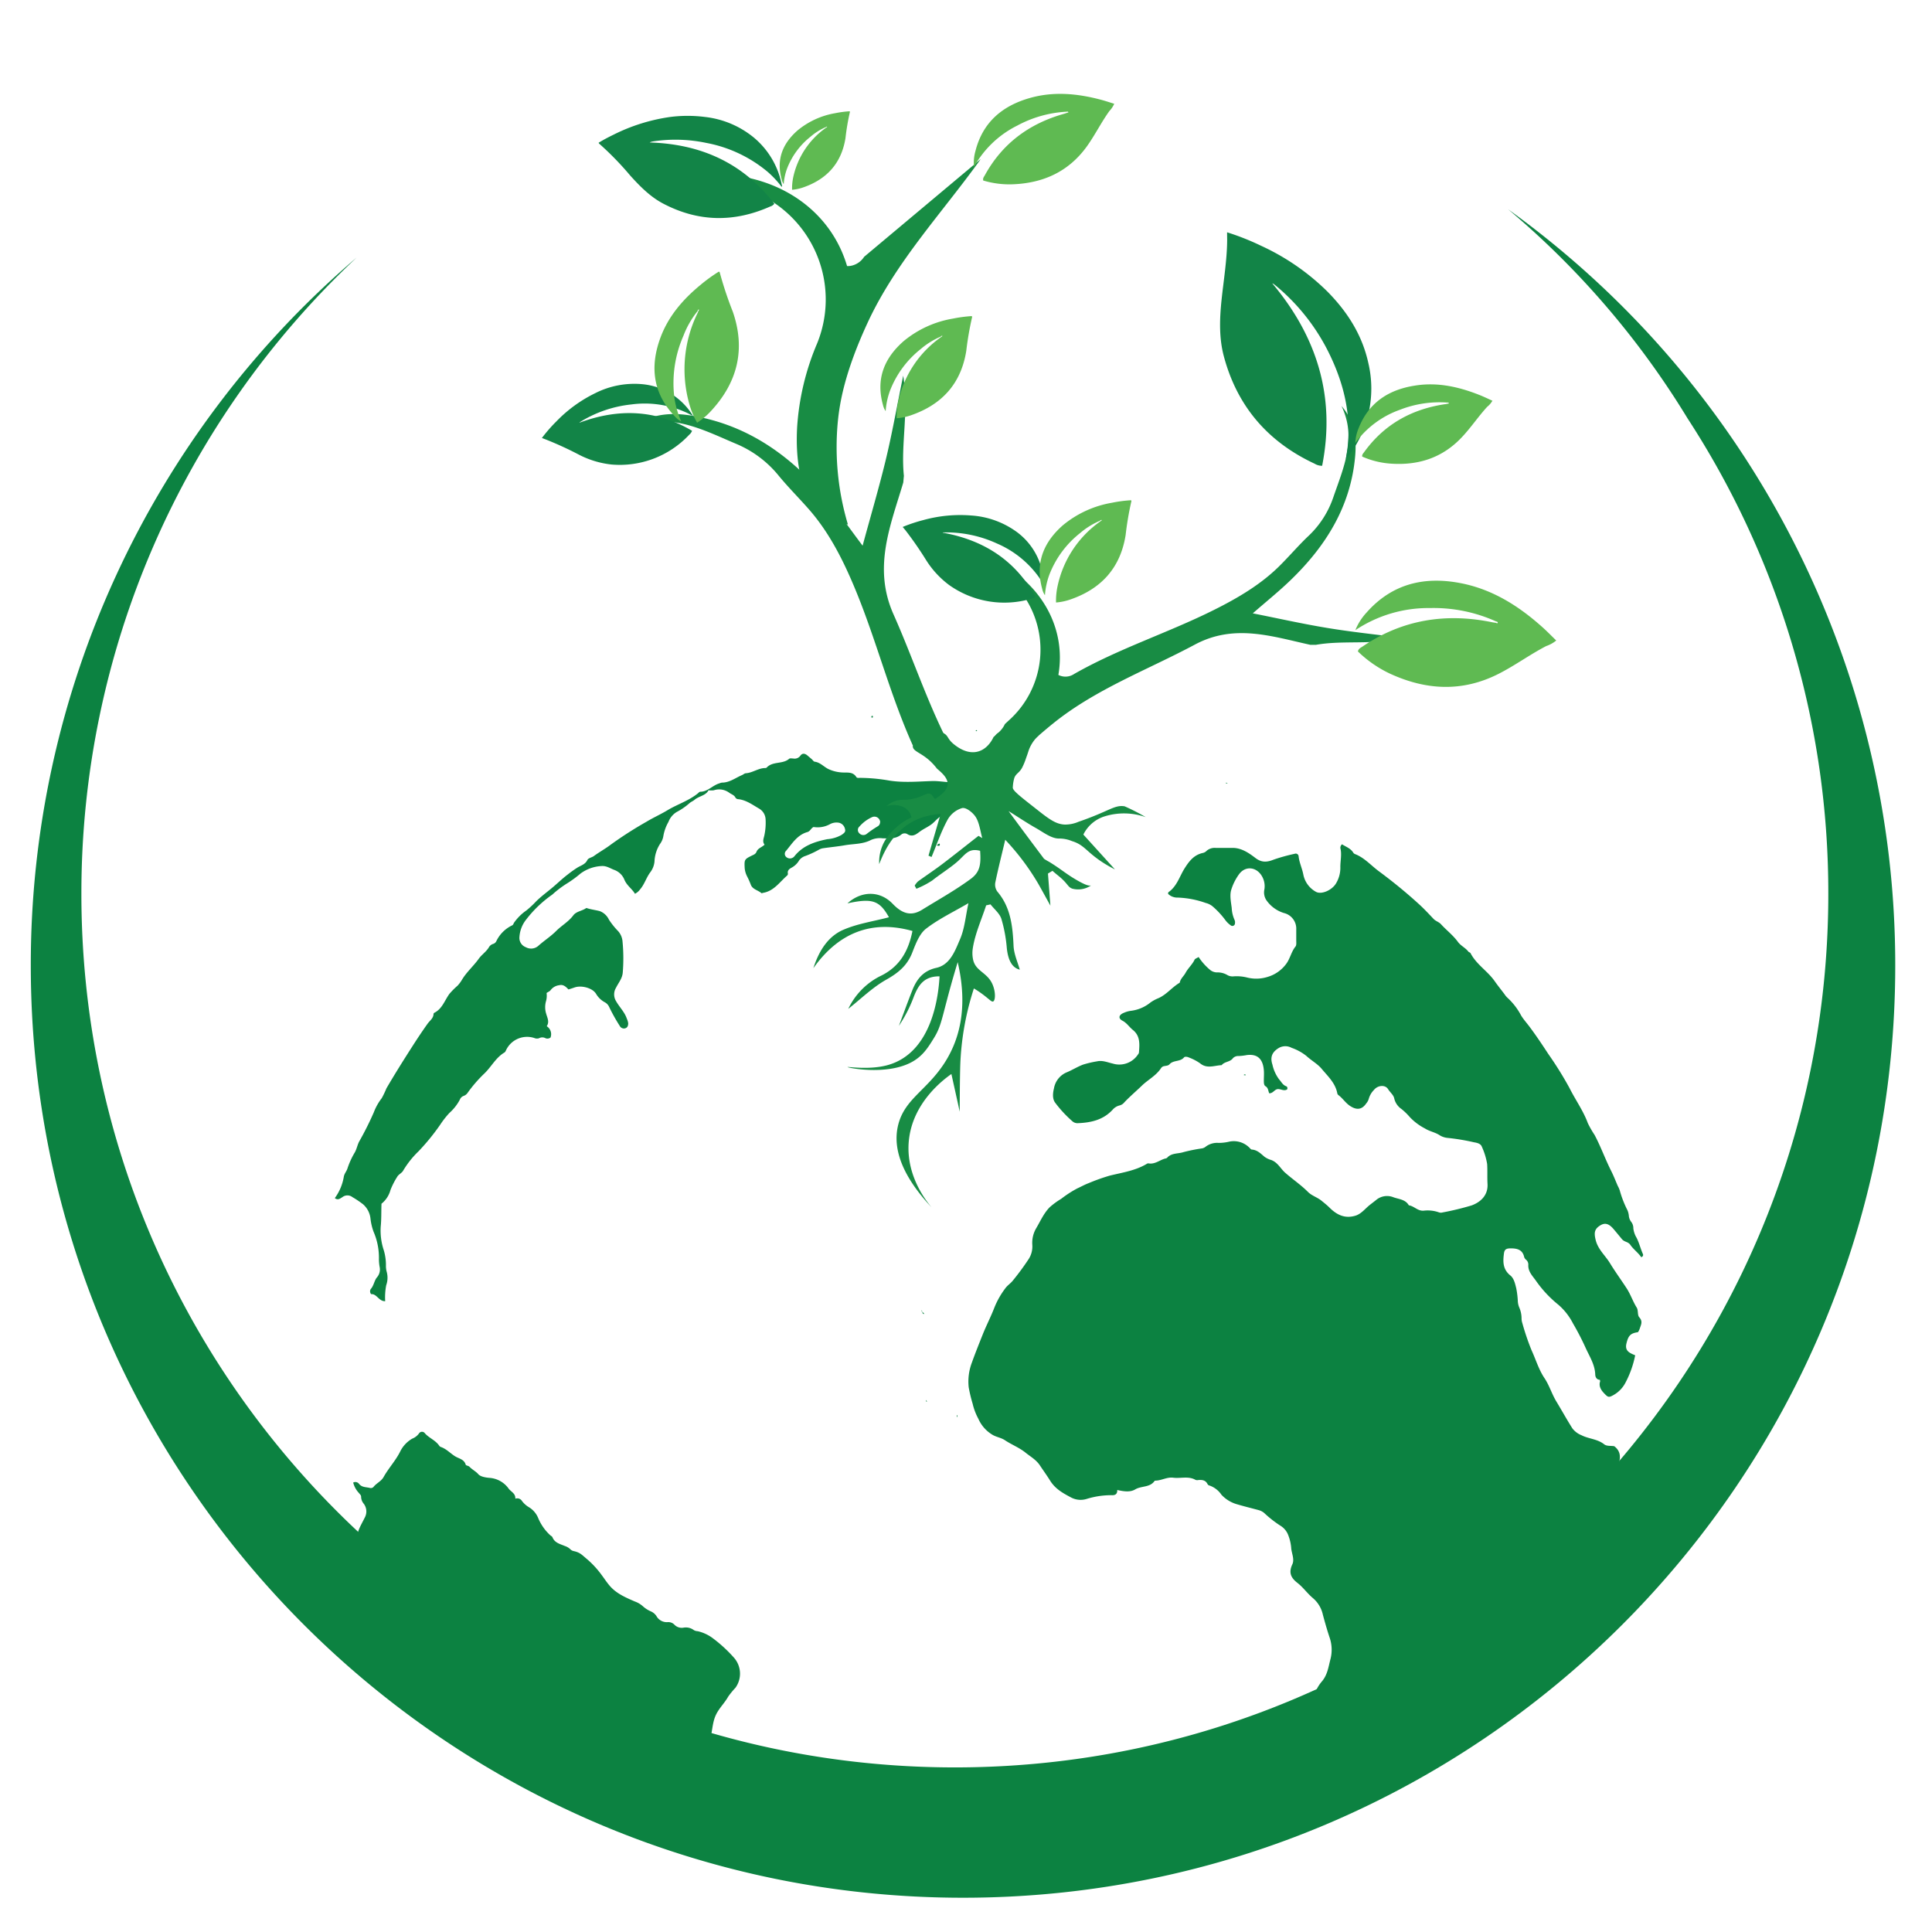 <?xml version="1.0" encoding="UTF-8"?>
<svg data-bbox="8.16 24.878 494.1 478.042" viewBox="0 0 512 512" xmlns="http://www.w3.org/2000/svg" data-type="color">
    <g>
        <path d="M263.66 493.74c-.06-.49.07-.79.53-.77s.52.29.48.69c-.29.25-.62.12-1.01.08" fill="#0c8241" data-color="1"/>
        <path d="M202.62 223.85c-.65-.82-.23-1.65-.06-2.45a16 16 0 0 0 .33-4.29 3.46 3.46 0 0 0-1.75-2.84c-1.73-1-3.39-2.25-5.48-2.48a.92.92 0 0 1-.77-.43c-.35-.71-1.09-.86-1.64-1.28a4.5 4.5 0 0 0-4.11-.64 7 7 0 0 1-1.38 0c-.74 1.44-2.53 1.51-3.7 2.52-.38.33-.94.53-1.34.89a17 17 0 0 1-3.4 2.34 5.26 5.26 0 0 0-2.17 2.62 11.4 11.4 0 0 0-1.35 3.73 4.8 4.8 0 0 1-.9 2.13 9.35 9.35 0 0 0-1.43 4.26 5.56 5.56 0 0 1-1.09 3.17c-1.1 1.43-1.56 3.23-2.75 4.59a3.7 3.7 0 0 1-1.36 1.17c-.79-1.36-2.21-2.2-2.84-3.83a4.6 4.6 0 0 0-2.71-2.52c-1.06-.41-2-1.08-3.26-1a10.23 10.23 0 0 0-5.63 2 29.4 29.4 0 0 1-3.6 2.63 27.4 27.4 0 0 0-3.87 2.94 31.4 31.4 0 0 0-6.91 6.6 8.24 8.24 0 0 0-1.79 4.6 2.62 2.62 0 0 0 1.69 2.74 2.89 2.89 0 0 0 3.32-.37c1.51-1.36 3.28-2.48 4.71-3.92s3.28-2.45 4.54-4.14c.81-1.09 2.34-1.16 3.41-1.93a.23.23 0 0 1 .18 0c1.12.37 2.31.5 3.42.79a4.43 4.43 0 0 1 2.44 2.26 20 20 0 0 0 2.47 3.08 4.7 4.7 0 0 1 1.14 2.76 46 46 0 0 1 .06 8.15c-.11 1.61-1.15 2.75-1.79 4.07a3.38 3.38 0 0 0 0 3.52c.89 1.6 2.28 2.89 2.87 4.68a4.2 4.2 0 0 1 .36 1.2c0 .68-.2 1.22-.91 1.37a1.24 1.24 0 0 1-1.33-.66 47 47 0 0 1-2.87-5.16 2.66 2.66 0 0 0-1.11-1.12 5.93 5.93 0 0 1-2.3-2.23c-.95-1.57-3.89-2.32-5.7-1.68-.5.18-1 .34-1.61.52-.67-.68-1.33-1.39-2.45-1.12a3.38 3.38 0 0 0-2.28 1.3c-.22.32-.67.48-1.07.76a5.35 5.35 0 0 1-.19 2.31 5.84 5.84 0 0 0 .08 3.18c.3 1.09.93 2.17.15 3.32a2.49 2.49 0 0 1 1 3 1.33 1.33 0 0 1-1.32.18 1.76 1.76 0 0 0-1.71 0 1.73 1.73 0 0 1-1.24-.05 6.16 6.16 0 0 0-7.36 2.92c-.18.31-.3.75-.57.91-2.31 1.36-3.48 3.81-5.35 5.59a36 36 0 0 0-4.48 5.19 2.1 2.1 0 0 1-1 .73 1.7 1.7 0 0 0-1 1 12.7 12.7 0 0 1-2.78 3.53 24 24 0 0 0-2.45 3.14 58 58 0 0 1-5.71 7 24.5 24.5 0 0 0-4.06 5.1c-.34.67-1.24 1-1.61 1.69a20 20 0 0 0-1.77 3.47 7 7 0 0 1-2.38 3.64c-.08 2 0 4.07-.21 6.12a16.5 16.5 0 0 0 .83 6.25 13.9 13.9 0 0 1 .56 3.94 6 6 0 0 0 .17 1.62 5.92 5.92 0 0 1-.1 3.67 17 17 0 0 0-.27 4.23c-1.7.06-2.22-2-3.73-1.87a1.15 1.15 0 0 1-.1-1.35c.84-.92.94-2.29 1.67-3.12a3.2 3.2 0 0 0 .67-2.83 12 12 0 0 1-.17-2 17.3 17.3 0 0 0-1.42-7.24 14.8 14.8 0 0 1-.82-3.49 5.82 5.82 0 0 0-2-3.81 25 25 0 0 0-2.77-1.86 2.16 2.16 0 0 0-2.68 0c-.57.34-1.17.91-2 .25a13.24 13.24 0 0 0 2.38-5.65c.14-.87.76-1.46 1-2.3a21 21 0 0 1 1.92-4.17c.5-.89.66-1.88 1.12-2.81a83 83 0 0 0 3.91-7.79 14.6 14.6 0 0 1 2.11-3.77 24 24 0 0 0 1.24-2.6c2.24-3.84 4.6-7.59 7-11.33 1.28-2 2.56-3.91 3.92-5.82.58-.81 1.54-1.41 1.56-2.57a.44.44 0 0 1 .19-.29c2.11-1.05 2.74-3.26 4-5a20 20 0 0 1 2.16-2.18 9 9 0 0 0 1.22-1.64c1.21-2 3-3.55 4.37-5.45.79-1.13 2-1.89 2.71-3.06a1.93 1.93 0 0 1 1.1-.92 1.4 1.4 0 0 0 .93-.82 8.9 8.9 0 0 1 4.16-4.11c.31-.16.34-.47.5-.71a13 13 0 0 1 3.28-3.25 25 25 0 0 0 2.52-2.35c1.33-1.33 2.85-2.44 4.29-3.64s2.67-2.42 4.1-3.5a30 30 0 0 1 2.62-1.87c.94-.57 2.06-.84 2.62-2 .23-.5 1.12-.66 1.65-1 1.5-1.1 3.15-2 4.6-3.11a102 102 0 0 1 9.36-6c1.81-1.1 3.83-2 5.65-3.1 2.64-1.58 5.64-2.5 8.05-4.47.18-.16.39-.4.59-.41 2 0 3.29-1.71 5.09-2.22a2.6 2.6 0 0 1 .69-.2c2 0 3.59-1.27 5.32-2 .34-.15.64-.46 1-.48 1.76-.12 3.23-1.31 5-1.38.18 0 .42 0 .52-.13 1.61-1.73 4.24-.83 5.95-2.32.22-.19.71-.09 1.07-.08a1.88 1.88 0 0 0 1.9-.73c.52-.76 1.24-.62 1.89-.06.36.32.74.62 1.1.94s.52.66.82.7c1.5.19 2.44 1.41 3.74 2a9.9 9.9 0 0 0 3.67.86c1.27.06 2.72-.22 3.6 1.18.21.34.66.25 1 .24a46.5 46.5 0 0 1 7.76.72c3.91.62 7.76.22 11.61.12 2.17 0 4.27.51 6.43.3 1.28-.12 1.83.95 1.18 2.07a75 75 0 0 1-4.81 6.67c-1.33.34-2.1 1.53-3.08 2.31s-2.17 1.27-3.17 2-2 1.63-3.43.69a1.42 1.42 0 0 0-1.57.15c-1.46 1.2-3.18 1-4.86 1a5.85 5.85 0 0 0-3.16.43c-2.15 1.14-4.56 1-6.86 1.39-1.9.34-3.83.51-5.74.79a3.2 3.2 0 0 0-1.2.4 25 25 0 0 1-3.61 1.67 3.27 3.27 0 0 0-1.61 1.13 5.15 5.15 0 0 1-2 1.95c-.49.27-1.2.69-1 1.56a.66.66 0 0 1-.16.5c-2 1.73-3.49 4.08-6.32 4.61-.18 0-.43.17-.52.1-.91-.8-2.38-1-2.83-2.25a20 20 0 0 0-.95-2.14 6 6 0 0 1-.67-2.25c-.11-2.26-.09-2.34 1.94-3.34.47-.23.92-.35 1.2-1 .35-.93 1.34-1.13 2.13-1.87m13-4.69c-.69.29-.88 1.13-1.67 1.35-2.63.74-4 3-5.59 4.92a1.13 1.13 0 0 0 .09 1.76 1.5 1.5 0 0 0 2.08-.27c2.23-2.83 5.4-3.86 8.73-4.53a9.1 9.1 0 0 0 3.76-1.13c.52-.39 1.18-.72.91-1.57a2.12 2.12 0 0 0-1.53-1.64 3.62 3.62 0 0 0-2.46.37 6.78 6.78 0 0 1-4.36.74Zm17.64-1.23a1.53 1.53 0 0 0-2.21-1.35 9.7 9.7 0 0 0-3.28 2.45 1.2 1.2 0 0 0-.06 1.78 1.45 1.45 0 0 0 2 .16 27 27 0 0 1 2.92-2 1.22 1.22 0 0 0 .59-1.04Z" fill="#0c8241" data-color="1"/>
        <path d="M231.32 189.87c0 .11 0 .26-.1.3s-.31 0-.3-.2a.37.37 0 0 1 .18-.26c.11-.06.2.03.22.16" fill="#0c8241" data-color="1"/>
        <path d="M244.9 348.22c-.05-.45-.72-.42-.7-1 .37.29.07 1 .68 1Z" fill="#0c8241" data-color="1"/>
        <path d="M253.57 375.5v-.5c.23 0 .08.21.15.31s-.01.2-.15.19" fill="#0c8241" data-color="1"/>
        <path d="m245.5 371 .15.5c-.36-.07-.21-.33-.15-.5" fill="#0c8241" data-color="1"/>
        <path d="M325.31 207.59c-.17 0-.46.06-.45-.09s.22-.07.35 0 .07.05.1.09" fill="#0c8241" data-color="1"/>
        <path d="M330.16 284.94h-.5c-.06-.22.16-.22.29-.21s.15.13.21.21" fill="#0c8241" data-color="1"/>
        <path d="M248.3 224.06a.85.85 0 0 1 .73-.49c.15.77-.29.6-.73.49" fill="#0c8241" data-color="1"/>
        <path d="M258.54 193.66a1 1 0 0 1 .21-.17s.11 0 .14.06.06.21-.09.21a.7.7 0 0 1-.26-.1" fill="#0c8241" data-color="1"/>
        <path d="M259.91 42.15c-10.25 14.31-22.5 27.19-30 43.41-6.09 13.15-7.38 21.26-7.86 26a71.7 71.7 0 0 0 2.66 27.45l-7.9-2c-4.87-7.16-6-15.29-5.57-23.67a67.6 67.6 0 0 1 5.29-22.29 30.84 30.84 0 0 0-14.68-39.23c-3.48-1.74-7-3.39-11.73-5.67 17 .44 30.17 10.12 34.36 24.36a4.6 4.6 0 0 0 1.56-.2 5.36 5.36 0 0 0 2.96-2.25" fill="#188c44" data-color="2"/>
        <path d="M195.15 117.65a28.8 28.8 0 0 1 11 8.16c2.64 3.24 5.59 6.16 8.31 9.27 5.39 6.18 9.07 13.54 12.21 21.13 5.61 13.56 9.18 27.89 15.21 41.29a92 92 0 0 1 9.13-1.2c-5.48-10.82-9.28-22.41-14.22-33.49-5.53-12.42-.81-23.5 2.59-34.95.05-.58.1-1.16.16-1.74-.87-8.45 1.36-16.93-.18-26.57-1.73 8.4-3 15.68-4.76 22.87s-3.9 14.44-6 22.19c-3.31-4.38-6.1-8.42-9.23-12.18-9.51-11.41-21-19.79-36-22.27-5.47-.9-10.83-.58-15.68 3 10.13-3.96 18.77.84 27.46 4.49" fill="#188c44" data-color="2"/>
        <path d="M351.68 166.4c-6.44-1.06-12.81-2.49-19.68-3.86 3.6-3.14 6.94-5.82 10-8.78 9.34-9 15.91-19.49 17.12-32.72.45-4.82-.16-9.47-3.61-13.45 4.11 8.56.52 16.38-2.16 24.17a25.2 25.2 0 0 1-6.41 10.1c-2.66 2.5-5 5.25-7.55 7.81-5 5.07-11.21 8.74-17.62 11.94-12.17 6.09-25.24 10.23-37.11 17a4.12 4.12 0 0 1-4.18.25c2.07-11.94-4-23.75-16.36-30.23 2.63 3.37 4.62 5.86 6.54 8.38a25.16 25.16 0 0 1-3.41 34l-.94.87a6.65 6.65 0 0 1-1.79 2.32 2.4 2.4 0 0 0-.8.8 2.53 2.53 0 0 0-.34 1.61l-.76.1a27 27 0 0 1 4.91-.26 28.4 28.4 0 0 1 5.31.68c2-1.87 4.07-3.65 6.21-5.38 11.34-9.16 24.95-14.16 37.61-20.93 10.46-5.59 20.4-2.17 30.58.06h1.52c7.29-1.28 14.81.13 23.1-1.81-7.41-.94-13.86-1.62-20.18-2.67" fill="#188c44" data-color="2"/>
        <path d="M207.14 49.51a26.4 26.4 0 0 0-3.67-3.94 35.5 35.5 0 0 0-16.31-7.7 39.6 39.6 0 0 0-13.81-.44 7 7 0 0 0-.9.19.8.8 0 0 0-.25.14c13.42.41 24.64 5.34 33 16.23a2.05 2.05 0 0 1-1.09.74c-9.57 4.25-19 4.13-28.35-.77-3.44-1.81-6.14-4.56-8.72-7.41a81 81 0 0 0-8.26-8.49c-.05 0-.07-.12-.14-.23 1.27-.78 2.58-1.47 3.92-2.12A48.7 48.7 0 0 1 177.59 31a36.4 36.4 0 0 1 9.27 0 24.7 24.7 0 0 1 12.92 5.46 21.67 21.67 0 0 1 7.4 12.54c.03.14.16.31-.04.51" fill="#128447" data-color="3"/>
        <path d="M143.61 116.07a41 41 0 0 1 3.84-4.4 36.5 36.5 0 0 1 10.24-7.45 23 23 0 0 1 12.81-2.38 17.57 17.57 0 0 1 12.95 8.06c.05.08.15.14.1.28-.67-.34-1.32-.72-2-1a26.6 26.6 0 0 0-14.22-2 32.2 32.2 0 0 0-13.25 4.44l-.39.25a1.3 1.3 0 0 0-.15.16c10.31-3.85 20.26-3.51 29.86 2.13a2.26 2.26 0 0 1-.7 1 25.21 25.21 0 0 1-20.66 7.94 24.5 24.5 0 0 1-8.72-2.66 93 93 0 0 0-8.59-3.94Z" fill="#128447" data-color="3"/>
        <path d="M249.3 89.21a20.3 20.3 0 0 0-5.31 3.3 26 26 0 0 0-8.12 11 19.4 19.4 0 0 0-1.16 5.44 4.6 4.6 0 0 1-.72-1.66c-1.9-6.81.3-12.33 5.44-16.85a27.6 27.6 0 0 1 13.07-6 37 37 0 0 1 5-.67.29.29 0 0 1 .1.35 82 82 0 0 0-1.53 8.88c-1.41 8.8-6.58 14.33-14.88 17.13a15 15 0 0 1-3.56.71 18.7 18.7 0 0 1 .42-4.43 28.1 28.1 0 0 1 11.24-17l.09-.11c.14-.06.31-.09.35-.32a.44.44 0 0 0-.43.23" fill="#5fba52" data-color="4"/>
        <path d="M282.71 29.6a30.94 30.94 0 0 0-13.16 3.7 26.73 26.73 0 0 0-11.44 10.94 11.5 11.5 0 0 1 .4-4.24c1.93-7.56 7.06-11.92 14.31-14 6.3-1.82 12.61-1.24 18.86.41 1.19.31 2.35.71 3.6 1.09a6.4 6.4 0 0 1-1.28 1.92c-2.16 3-3.83 6.4-6 9.42-4.85 6.69-11.57 9.7-19.65 10a24 24 0 0 1-7.78-1c-.16-.61.2-1 .41-1.37 4.67-8.51 11.86-13.76 21.11-16.34.24-.07.47-.16.71-.24s.32 0 .31-.14-.22-.22-.4-.15" fill="#5fba52" data-color="4"/>
        <path d="M239.22 139.65a41 41 0 0 1 5.53-1.84 36.5 36.5 0 0 1 12.61-1.2 23 23 0 0 1 12.24 4.47 17.58 17.58 0 0 1 7 13.53c0 .09.06.19-.06.29-.4-.64-.76-1.29-1.19-1.9a26.56 26.56 0 0 0-11.22-9 32.1 32.1 0 0 0-13.66-2.91h-.46c-.06 0-.11 0-.21.07 10.83 1.93 19.23 7.28 24.62 17a2.25 2.25 0 0 1-1.12.51 25.22 25.22 0 0 1-21.82-3.67 24.5 24.5 0 0 1-6.15-6.73 94 94 0 0 0-5.39-7.76Z" fill="#128447" data-color="3"/>
        <path d="M325.19 61.56a68 68 0 0 1 9.09 3.61 61.3 61.3 0 0 1 17.47 12.07c5.3 5.36 9.25 11.51 10.88 19a29.49 29.49 0 0 1-5.55 25c-.09.12-.14.3-.4.31.18-1.25.41-2.48.52-3.72.78-8.34-1.14-16.16-4.7-23.62a54.2 54.2 0 0 0-14.38-18.49c-.21-.16-.41-.33-.62-.48a2.5 2.5 0 0 0-.34-.15C349 89.18 354 105.12 350.38 123.44a3.8 3.8 0 0 1-2-.56c-12.32-5.75-20.44-15.11-24-28.27-1.37-5-1.18-10.14-.64-15.27s1.44-10.47 1.47-15.78c-.01-.64-.02-1.28-.02-2" fill="#128447" data-color="3"/>
        <path d="M396.53 164.71a40.3 40.3 0 0 0-17.53-3.57 34.9 34.9 0 0 0-19.82 5.86 15.3 15.3 0 0 1 3-4.7c6.76-7.63 15.33-9.64 25-7.74 8.43 1.65 15.41 6.1 21.7 11.76 1.19 1.07 2.31 2.23 3.54 3.42a8.6 8.6 0 0 1-2.65 1.47c-4.34 2.25-8.28 5.16-12.64 7.37-9.63 4.88-19.25 4.35-28.85-.09a31.4 31.4 0 0 1-8.42-5.85c.17-.8.81-1 1.3-1.35 10.5-7.1 22-8.91 34.31-6.38.32.06.65.1 1 .15.15.11.38.18.44 0s-.12-.34-.38-.35" fill="#5fba52" data-color="4"/>
        <path d="M383.63 106.69a28.8 28.8 0 0 0-12.6 1.89 25 25 0 0 0-11.85 8.8 11 11 0 0 1 .86-3.88c2.66-6.77 7.91-10.21 14.86-11.3 6.05-1 11.81.32 17.41 2.57 1.06.43 2.09.93 3.2 1.43a5.9 5.9 0 0 1-1.41 1.63c-2.35 2.57-4.28 5.48-6.66 8-5.26 5.63-11.83 7.63-19.34 7A22.5 22.5 0 0 1 361 121c-.08-.58.3-.88.54-1.22 5.3-7.33 12.56-11.35 21.42-12.67.23 0 .46-.09.69-.13s.3 0 .3-.1-.14-.24-.32-.19" fill="#5fba52" data-color="4"/>
        <path d="M218.9 33.67a15.5 15.5 0 0 0-4.08 2.54 19.9 19.9 0 0 0-6.23 8.43 15 15 0 0 0-.9 4.17 3.6 3.6 0 0 1-.54-1.27c-1.46-5.23.23-9.47 4.17-12.94a21.2 21.2 0 0 1 10-4.6 28 28 0 0 1 3.82-.51.21.21 0 0 1 .08.26 61 61 0 0 0-1.16 6.85c-1.08 6.75-5.05 11-11.42 13.14a11.8 11.8 0 0 1-2.73.55 14.3 14.3 0 0 1 .32-3.4 21.63 21.63 0 0 1 8.62-13l.08-.08c.1-.05.24-.07.27-.25a.33.33 0 0 0-.3.11" fill="#5fba52" data-color="4"/>
        <path d="M184.88 82.43a24 24 0 0 0-3.77 6.57 31.26 31.26 0 0 0-2.41 16.26 24.2 24.2 0 0 0 1.84 6.44 5.7 5.7 0 0 1-1.7-1.36c-5.87-6.16-6.66-13.27-3.76-21 2.11-5.61 5.92-10 10.48-13.77a43 43 0 0 1 4.91-3.57c.23 0 .27.17.3.31a98 98 0 0 0 3.44 10.32c3.5 10.14 1.14 19-6.1 26.62a18.5 18.5 0 0 1-3.37 2.77 21.7 21.7 0 0 1-2.06-4.94A33.83 33.83 0 0 1 185 82.69a1 1 0 0 0 0-.17c.11-.15.28-.27.19-.54a.53.53 0 0 0-.31.45" fill="#5fba52" data-color="4"/>
        <path d="M291.52 138a20.2 20.2 0 0 0-5.32 3.3 25.93 25.93 0 0 0-8.11 11 19.7 19.7 0 0 0-1.17 5.44 4.6 4.6 0 0 1-.72-1.66c-1.9-6.81.31-12.33 5.44-16.85a27.6 27.6 0 0 1 13.07-6 35 35 0 0 1 5-.66.26.26 0 0 1 .1.34 82 82 0 0 0-1.51 8.91c-1.41 8.8-6.58 14.34-14.88 17.13a15.5 15.5 0 0 1-3.56.72 18.3 18.3 0 0 1 .43-4.44 28.1 28.1 0 0 1 11.23-17 1 1 0 0 0 .09-.1c.14-.07.32-.1.36-.33a.44.44 0 0 0-.45.2" fill="#5fba52" data-color="4"/>
        <path d="M257.76 372a16 16 0 0 0 1.52 4 9.23 9.23 0 0 0 3.87 4.31c1 .55 2.22.73 3.13 1.34 1.82 1.22 3.91 2 5.6 3.4 1.26 1 2.73 1.82 3.71 3.3s1.84 2.64 2.68 4c1.39 2.25 3.46 3.38 5.68 4.55a5.4 5.4 0 0 0 4 .34 22 22 0 0 1 6.6-1c.88.06 1.58-.19 1.53-1.38 1.8.41 3.42.63 4.74-.14 1.65-1 3.92-.46 5.16-2.26.05-.08.23-.07.35-.08 1.58-.07 3-1 4.64-.77 1.94.23 4-.49 5.85.57a1.33 1.33 0 0 0 .72.05c1-.09 1.95 0 2.47 1.07a.79.79 0 0 0 .58.4 6.4 6.4 0 0 1 3.11 2.43 9 9 0 0 0 4.23 2.55c1.83.54 3.72 1 5.57 1.5a3.84 3.84 0 0 1 1.54.79 29.4 29.4 0 0 0 4.26 3.34 5 5 0 0 1 2 2.28 12 12 0 0 1 .9 3.86c.17 1.37.88 2.84.28 4.12-1 2.17-.43 3.53 1.36 4.92 1.52 1.18 2.66 2.84 4.15 4.07a8 8 0 0 1 2.59 4.38c.54 2 1.12 4.06 1.77 6a9.93 9.93 0 0 1 .25 5.69c-.53 2-.76 4.08-2.18 5.84a10.5 10.5 0 0 0-2.34 4.6c0 .11-.14.2-.22.29a10.3 10.3 0 0 0-2.17 4.49c-.4 1.7-1 3.33-1.37 5.06-.19.94-.58 1.85-.81 2.81a225.1 225.1 0 0 0 71.1-48.63 1 1 0 0 1 .08-.12 6 6 0 0 0 1.25-2.79 5.43 5.43 0 0 1 2.34-3.72 13.4 13.4 0 0 0 3.43-3.66 17.4 17.4 0 0 1 2.25-2.81c.13-.12.32-.29.32-.43-.07-1.63 1-2.81 1.64-4.16a71 71 0 0 0 2.74-7.44c.63-1.93 1.32-4-.85-5.69-.84-.18-2 .06-2.72-.54-1.79-1.41-4.09-1.4-6-2.39a5.66 5.66 0 0 1-2.39-1.8c-1.49-2.36-2.84-4.81-4.29-7.2-1.2-2-1.82-4.21-3.12-6.14-1.51-2.25-2.27-4.89-3.4-7.34a65 65 0 0 1-2.44-7.17 4.1 4.1 0 0 1-.22-1.24 7.3 7.3 0 0 0-.63-3 5 5 0 0 1-.36-1.59 23 23 0 0 0-.41-3.41c-.3-1.23-.61-2.66-1.56-3.43-2-1.6-2-3.59-1.72-5.74.13-1.17.59-1.45 1.82-1.45 1.71 0 3.13.36 3.55 2.3a1.6 1.6 0 0 0 .52.73 1.63 1.63 0 0 1 .58 1.29c-.12 1.75 1.06 2.93 1.95 4.16a30.7 30.7 0 0 0 6 6.45 16.3 16.3 0 0 1 3.86 4.91 71 71 0 0 1 3.48 6.75c1 2.16 2.31 4.21 2.44 6.71 0 .7.27 1.48 1.24 1.54 0 0 0 .1.08.34-.42 1.21.09 2.25 1.06 3.25s1.16 1.18 2.4.48a8 8 0 0 0 3.2-3.25 26.5 26.5 0 0 0 2.61-7.32c-1.43-.61-2.8-1.12-2.32-3.12s1-2.73 3.05-3a3.9 3.9 0 0 0 .54-1.14c.35-1 .74-1.79-.19-2.82-.52-.58-.22-1.85-.67-2.56-1-1.59-1.58-3.39-2.6-5-1.47-2.27-3.07-4.45-4.48-6.76-1.26-2.08-3.23-3.68-3.82-6.24-.44-1.86-.32-2.86 1.31-3.83 1.21-.72 2.23-.41 3.44 1 .74.87 1.47 1.76 2.19 2.64s1.66.66 2.29 1.59c.79 1.16 2.07 2.05 2.87 3.25.51-.21.55-.59.45-.82-.63-1.42-1-3-1.69-4.34a6.3 6.3 0 0 1-.86-2.5 2.7 2.7 0 0 0-.55-1.7 3.05 3.05 0 0 1-.64-1.66 5 5 0 0 0-.35-1.4 27.6 27.6 0 0 1-2.06-5.3 6.7 6.7 0 0 0-.51-1.15c-.58-1.33-1.1-2.69-1.76-4-1.58-3.13-2.75-6.44-4.4-9.54a26 26 0 0 1-1.79-3.13c-1.21-3.3-3.29-6.16-4.85-9.29a94 94 0 0 0-5.64-9.06c-1.58-2.42-3.2-4.84-4.93-7.16-.74-1-1.61-1.95-2.25-3a17.5 17.5 0 0 0-3.73-4.81 4.8 4.8 0 0 1-.68-.85c-.87-1.15-1.78-2.28-2.61-3.46-1.88-2.69-4.85-4.42-6.39-7.41-.09-.19-.44-.24-.58-.42-.76-1-2-1.53-2.76-2.56-1.29-1.78-3.05-3.1-4.52-4.72-.51-.56-1.38-.8-1.91-1.35-1.25-1.31-2.49-2.66-3.82-3.87-3.42-3.13-7-6.05-10.76-8.83-2.07-1.54-3.8-3.57-6.29-4.52a.94.94 0 0 1-.42-.34c-.7-1.17-1.95-1.57-3-2.24a1.19 1.19 0 0 0-.44 1c.44 1.75-.05 3.49 0 5.22a8 8 0 0 1-1.07 4c-1 1.87-3.9 3.2-5.4 2.37a6.67 6.67 0 0 1-3.33-4.5c-.31-1.68-1.08-3.21-1.26-4.9a.77.77 0 0 0-1.07-.67 47 47 0 0 0-5.57 1.55c-1.77.71-3.19.79-4.8-.44s-3.61-2.66-6-2.68h-4.56a3.28 3.28 0 0 0-2.37.76 2 2 0 0 1-.92.56c-2.46.5-3.75 2.22-5 4.22s-2 4.71-4.24 6.22c-.06.05 0 .22-.08.41a3.5 3.5 0 0 0 2.56 1 24.5 24.5 0 0 1 7.44 1.43 4.5 4.5 0 0 1 1.86.94 22 22 0 0 1 3.28 3.53 6 6 0 0 0 1.42 1.41.69.69 0 0 0 1.18-.51 1.55 1.55 0 0 0-.11-.88 8.6 8.6 0 0 1-.75-3.16c-.2-1.6-.58-3.36-.13-4.82a14 14 0 0 1 2.1-4.17c1.61-2.16 4.38-1.95 5.87.29a5.27 5.27 0 0 1 .82 3.75 3.75 3.75 0 0 0 .47 2.8 8.82 8.82 0 0 0 4.7 3.48 4.26 4.26 0 0 1 3.27 4.36v2.92c0 .55.09 1.25-.2 1.6-1.12 1.38-1.41 3.17-2.45 4.58a9.4 9.4 0 0 1-4.94 3.47 10 10 0 0 1-5.37.18 11.4 11.4 0 0 0-3.6-.33 2.8 2.8 0 0 1-1.59-.28 5.13 5.13 0 0 0-2.94-.76 3 3 0 0 1-1.93-.83 15.4 15.4 0 0 1-2.85-3.25c-.44.29-1 .45-1.1.77-.62 1.27-1.71 2.2-2.37 3.43-.48.89-1.35 1.55-1.54 2.61-2 1.15-3.47 3.14-5.65 4.1a10.4 10.4 0 0 0-2.08 1.12 10.1 10.1 0 0 1-5.24 2.23 6.8 6.8 0 0 0-1.89.55c-1.29.52-1.5 1.46-.33 2.06s1.82 1.7 2.79 2.47c2 1.63 1.75 3.83 1.59 6a1.1 1.1 0 0 1-.25.48 5.92 5.92 0 0 1-6.71 2.41c-1.34-.31-2.7-.9-4.11-.59a28 28 0 0 0-3.7.86c-1.47.55-2.8 1.39-4.22 2a5.63 5.63 0 0 0-3.52 4.27c-.32 1.29-.48 2.82.34 3.87a31.4 31.4 0 0 0 4.54 4.89 2 2 0 0 0 1.49.5c3.46-.14 6.67-.86 9.16-3.55a3.55 3.55 0 0 1 1.82-1.14 2.36 2.36 0 0 0 1.32-.86c1.48-1.56 3.13-2.95 4.68-4.45s3.78-2.63 5.05-4.63a1.26 1.26 0 0 1 .89-.5c.46-.1 1-.09 1.34-.49 1-1.14 2.82-.59 3.83-1.81.21-.26.84-.18 1.23 0a13.6 13.6 0 0 1 3 1.55c1.85 1.56 3.81.58 5.74.51.77-1 2.25-.79 3-1.86a1.9 1.9 0 0 1 1.47-.56 14.4 14.4 0 0 0 2.16-.25c2.74-.36 4.29.89 4.55 4 .08.9 0 1.82 0 2.73 0 .56 0 1.27.44 1.52.78.45.69 1.29 1 1.88 1.07 0 1.37-1.08 2.33-1.12.81 0 1.63.6 2.41.08.17-.41 0-.74-.25-.83-.93-.33-1.27-1.16-1.87-1.81a10.1 10.1 0 0 1-1.78-3.92c-.7-2.09 0-3.43 1.76-4.46a3.47 3.47 0 0 1 3.31 0 13.4 13.4 0 0 1 3.9 2.13c1.26 1.18 2.91 2.08 4 3.35 1.65 2 3.72 3.83 4.22 6.6a.8.8 0 0 0 .29.45c1.16.85 1.9 2.12 3.16 2.92 1.55 1 3 1.07 4.19-.68a3.3 3.3 0 0 0 .7-1.26 5.4 5.4 0 0 1 1.36-2.33c1-1.28 3-1.46 3.75-.23.54.87 1.49 1.56 1.65 2.53a4.67 4.67 0 0 0 1.92 2.75 16.5 16.5 0 0 1 2.2 2.14 14.8 14.8 0 0 0 4 3c1.2.77 2.63 1 3.78 1.72a4.83 4.83 0 0 0 2.36.8 57 57 0 0 1 6.92 1.16c.79.12 1.72.37 2 1.11a18 18 0 0 1 1.43 4.64c.11 1.76 0 3.52.1 5.28.17 3.13-2 4.87-4.19 5.68a73 73 0 0 1-7.73 1.87 1.6 1.6 0 0 1-.89 0 9 9 0 0 0-4.1-.47c-1.6.14-2.54-1.23-3.95-1.42-.92-1.64-2.82-1.62-4.25-2.2a4.51 4.51 0 0 0-4.46.83c-.7.57-1.44 1.09-2.13 1.69-1 .91-2 2.05-3.34 2.44-2.82.84-4.95-.27-6.85-2.16-.63-.63-1.33-1.18-2-1.73-1.17-1-2.66-1.37-3.71-2.43-1.83-1.84-4-3.3-5.94-5-1.3-1.1-2-2.79-3.79-3.45a5.7 5.7 0 0 1-1.77-.85c-1-.84-1.91-1.8-3.32-1.91-.31 0-.48-.33-.71-.53a5.84 5.84 0 0 0-5.28-1.58 12.2 12.2 0 0 1-2.87.34 5 5 0 0 0-3.41 1 2.13 2.13 0 0 1-1 .46 43 43 0 0 0-4.94 1c-1.45.46-3.14.17-4.3 1.5a1 1 0 0 1-.51.19c-1.48.41-2.74 1.6-4.44 1.27a.85.85 0 0 0-.5.18c-3 1.78-6.45 2.26-9.76 3.08a51 51 0 0 0-5.6 2c-1 .37-2 .94-3 1.39a29 29 0 0 0-4.24 2.75 20 20 0 0 0-3.07 2.25c-1.58 1.62-2.46 3.7-3.59 5.6a7.63 7.63 0 0 0-1 4.32 6.16 6.16 0 0 1-.94 3.76 70 70 0 0 1-4.26 5.79c-.61.75-1.45 1.26-2 2.06a22 22 0 0 0-2.83 5c-.92 2.4-2.12 4.7-3.08 7.1s-2 5-2.91 7.54a14.1 14.1 0 0 0-.83 6.56 39 39 0 0 0 1.04 4.32" fill="#0c8241" data-color="1"/>
        <path d="M109.26 381.25a8 8 0 0 0-3.26 3.53c-1.22 2.39-3.06 4.34-4.35 6.66-.63 1.13-1.92 1.63-2.7 2.65a1 1 0 0 1-1 .21c-1-.23-2.05-.12-2.8-1.06a1.21 1.21 0 0 0-1.55-.34 6.26 6.26 0 0 0 1.52 2.76c.23.34.61.55.58 1.06a2.93 2.93 0 0 0 .71 1.8 3.38 3.38 0 0 1 .36 3.45c-1.13 2.36-2.77 4.56-2 7.44a2 2 0 0 1-.06.9 7.15 7.15 0 0 0 0 3.22 224.4 224.4 0 0 0 94.74 57.72 5.5 5.5 0 0 1-.49-1.52c-.5-2.49-.14-5.1-1-7.53a1.1 1.1 0 0 1 0-.72c.91-2.31.69-4.88 1.84-7.17.85-1.71 2.23-3 3.17-4.67a20.6 20.6 0 0 1 1.93-2.36 6.4 6.4 0 0 0-.41-8 37.3 37.3 0 0 0-5.41-5 10.7 10.7 0 0 0-4.2-2 2.1 2.1 0 0 1-1-.28 3.5 3.5 0 0 0-2.76-.65 2.69 2.69 0 0 1-2.44-.84 2.28 2.28 0 0 0-1.85-.62 3.15 3.15 0 0 1-2.87-1.62 3.36 3.36 0 0 0-1.48-1.24 7.8 7.8 0 0 1-2.13-1.37 6.4 6.4 0 0 0-2.14-1.26c-2.48-1.08-5-2.14-6.79-4.34-.73-.88-1.34-1.82-2-2.7a24.4 24.4 0 0 0-3.65-4c-1.69-1.41-2-1.92-3.78-2.32a1.8 1.8 0 0 1-.92-.54 3.7 3.7 0 0 0-1.4-.8c-1.25-.54-2.69-.82-3.27-2.33-.08-.2-.35-.33-.54-.48a12.9 12.9 0 0 1-3.2-4.51 6.05 6.05 0 0 0-2.43-2.92 6.4 6.4 0 0 1-1.89-1.67 1.46 1.46 0 0 0-1.77-.62c.08-1.4-1.13-1.82-1.76-2.65a6.81 6.81 0 0 0-5.08-2.87c-1-.08-2.41-.3-3-1s-1.63-1.21-2.32-1.95c-.26-.28-1-.31-1-.57-.42-1.41-1.77-1.57-2.76-2.17-1.31-.8-2.34-2-3.86-2.51a.87.87 0 0 1-.41-.35c-1-1.45-2.68-2-3.79-3.28a.94.94 0 0 0-1.57.08 4 4 0 0 1-1.76 1.35" fill="#0c8241" data-color="1"/>
        <path d="M292.75 216.34a17.33 17.33 0 0 1 10.88.21 52 52 0 0 0-5.6-2.87c-2.71-.44-4 1.28-12.21 4.1a8.9 8.9 0 0 1-3.63.74c-2.14-.09-3.79-1.13-7.08-3.74-4.53-3.57-6.89-5.31-6.7-6.15a10.3 10.3 0 0 1 .41-2.52c.5-1.18 1.16-1.17 2-2.56a17.5 17.5 0 0 0 1.11-2.68c.56-1.53.59-1.79.84-2.42a10.1 10.1 0 0 1 2.51-3.57c-1-.08-1.26-.13-1.26-.18s.28-.1.28-.13-6.57.17-10.47.29c-.17.16-.35.32-.54.47-.21.46-1.49 3.2-4.25 3.87-3 .72-5.6-1.46-6.3-2-1.76-1.46-1.39-2.27-2.72-2.91-3.49-1.67-8.07 2.91-8.12 3.25a1.2 1.2 0 0 0 0 .25 1.7 1.7 0 0 0 .06.32c.46 1.39 3.34 1.63 6.34 5.58 2 1.72 5.22 4.36 0 7.71-.09.06-.2.26-.42.26-.5 0-.59-.92-1.31-1.24-1-.47-2.22.88-5.13 1.37-1.9.33-2.52-.05-4.08.46a6.5 6.5 0 0 0-2.39 1.38 6.33 6.33 0 0 1 3.79 0 3.82 3.82 0 0 1 2.77 3 16.63 16.63 0 0 0-6.92 6A11.2 11.2 0 0 0 233 229c2.85-7.51 7.51-12.64 16.29-13.32-1.13 3.86-2.18 7.47-3.23 11.08l.81.35c1.37-3.28 2.53-6.69 4.21-9.8a6.58 6.58 0 0 1 3.92-3.17c1.08-.2 2.88 1.24 3.62 2.45.95 1.58 1.16 3.65 1.69 5.51l-1-.59c-3.18 2.48-6.33 5-9.54 7.44-2.12 1.61-4.34 3.07-6.5 4.64a5.3 5.3 0 0 0-.87 1.11l.45.83a24 24 0 0 0 4.23-2.21c1.85-1.49 4.85-3.4 6.66-5 2.12-1.86 2.89-3.65 6-2.85.27 3.75-.07 5.7-2.57 7.51-4.09 3-8.49 5.44-12.77 8.09-3 1.88-5.37 1-7.82-1.54-3.45-3.6-8.36-3.43-12-.13 6.58-1.43 8.5-.77 11 3.68-4 1.07-8.31 1.67-12.15 3.35-4.13 1.81-6.47 5.75-7.88 10.15 6.71-9.49 15.58-12.87 26.26-9.86-1.08 5.39-3.44 9.56-8.62 12a18.68 18.68 0 0 0-8.39 8.64c3.26-2.56 6.38-5.65 10-7.7 3.19-1.79 5.64-3.74 7-7.31.87-2.24 1.86-4.87 3.58-6.21 3.38-2.62 7.31-4.47 11.27-6.79-.76 3.44-1 6.75-2.26 9.62-1.29 3-2.61 6.72-6.25 7.52-3.39.74-5.16 2.9-6.36 5.92s-2.38 6.31-3.57 9.46a37 37 0 0 0 4-7.84c1.16-2.89 2.62-5.33 6.78-5.29-.24 4.37-1.66 20.37-14 23.59-4.85 1.26-10.37.29-10.37.46s9.95 2.21 16.62-1.13c3.23-1.62 4.67-4 6.28-6.6s2-4.6 3.38-9.84c.62-2.38 1.58-5.91 2.9-10.24 3.08 13.19-.17 21.73-3.76 27.11-4.62 6.91-10.19 9.21-11.95 15.78-2.24 8.35 3.57 16.52 8.76 22.07-1.77-2.12-7.24-9.25-5.88-18.61s8.85-15.09 11.16-16.71q1.11 5 2.21 10s0-8.85.16-12.91a74.4 74.4 0 0 1 3.59-19.76 27 27 0 0 1 2.55 1.72c1.62 1.23 2.15 1.9 2.55 1.73.62-.27.68-2.42-.08-4.33-1.35-3.42-4.57-3.57-5.24-6.8a8.3 8.3 0 0 1-.05-3.08c.62-3.85 2.3-7.51 3.52-11.26l1.15-.26c1 1.27 2.42 2.39 2.89 3.85a38.3 38.3 0 0 1 1.44 7.79c.32 2.94 1.27 5.14 3.43 5.66-.53-1.93-1.55-4.11-1.65-6.34-.23-5.23-.78-10.21-4.27-14.32a3.18 3.18 0 0 1-.58-2.36c.75-3.67 1.68-7.29 2.65-11.4a64.3 64.3 0 0 1 8.72 11.6c.58 1 3.25 5.86 3.25 5.86s-.62-8.23-.65-8.51l1.19-.72q.81.7 1.65 1.38c2.52 2.05 2.36 2.93 3.64 3.35a6.06 6.06 0 0 0 4.93-.85c-.48.1-1.21.07-3.92-1.51-2.89-1.69-3.86-2.72-7.18-4.76a14 14 0 0 1-1.35-.8c-3-4-6-8-9.4-12.64 2.76 1.72 4.95 3.2 7.24 4.49 1.94 1.09 4 2.73 6 2.78a8.8 8.8 0 0 1 3.56.68c3.13.95 3.69 2.6 7.5 5.22a34 34 0 0 0 3.89 2.28l-8.37-9.23a9.4 9.4 0 0 1 5.65-4.83" fill="#188c44" data-color="2"/>
        <path d="M399.69 55.48a225.6 225.6 0 0 1 47.52 55.38 230.4 230.4 0 0 1 37.31 126.05c0 127.84-103.64 231.47-231.48 231.47S21.57 364.75 21.57 236.91A230.8 230.8 0 0 1 94.52 68.25 246.46 246.46 0 0 0 8.16 255.87c0 136.44 110.6 247.05 247.05 247.05s247.05-110.61 247.05-247A246.69 246.69 0 0 0 399.69 55.48" fill="#0c8241" data-color="1"/>
    </g>
</svg>

